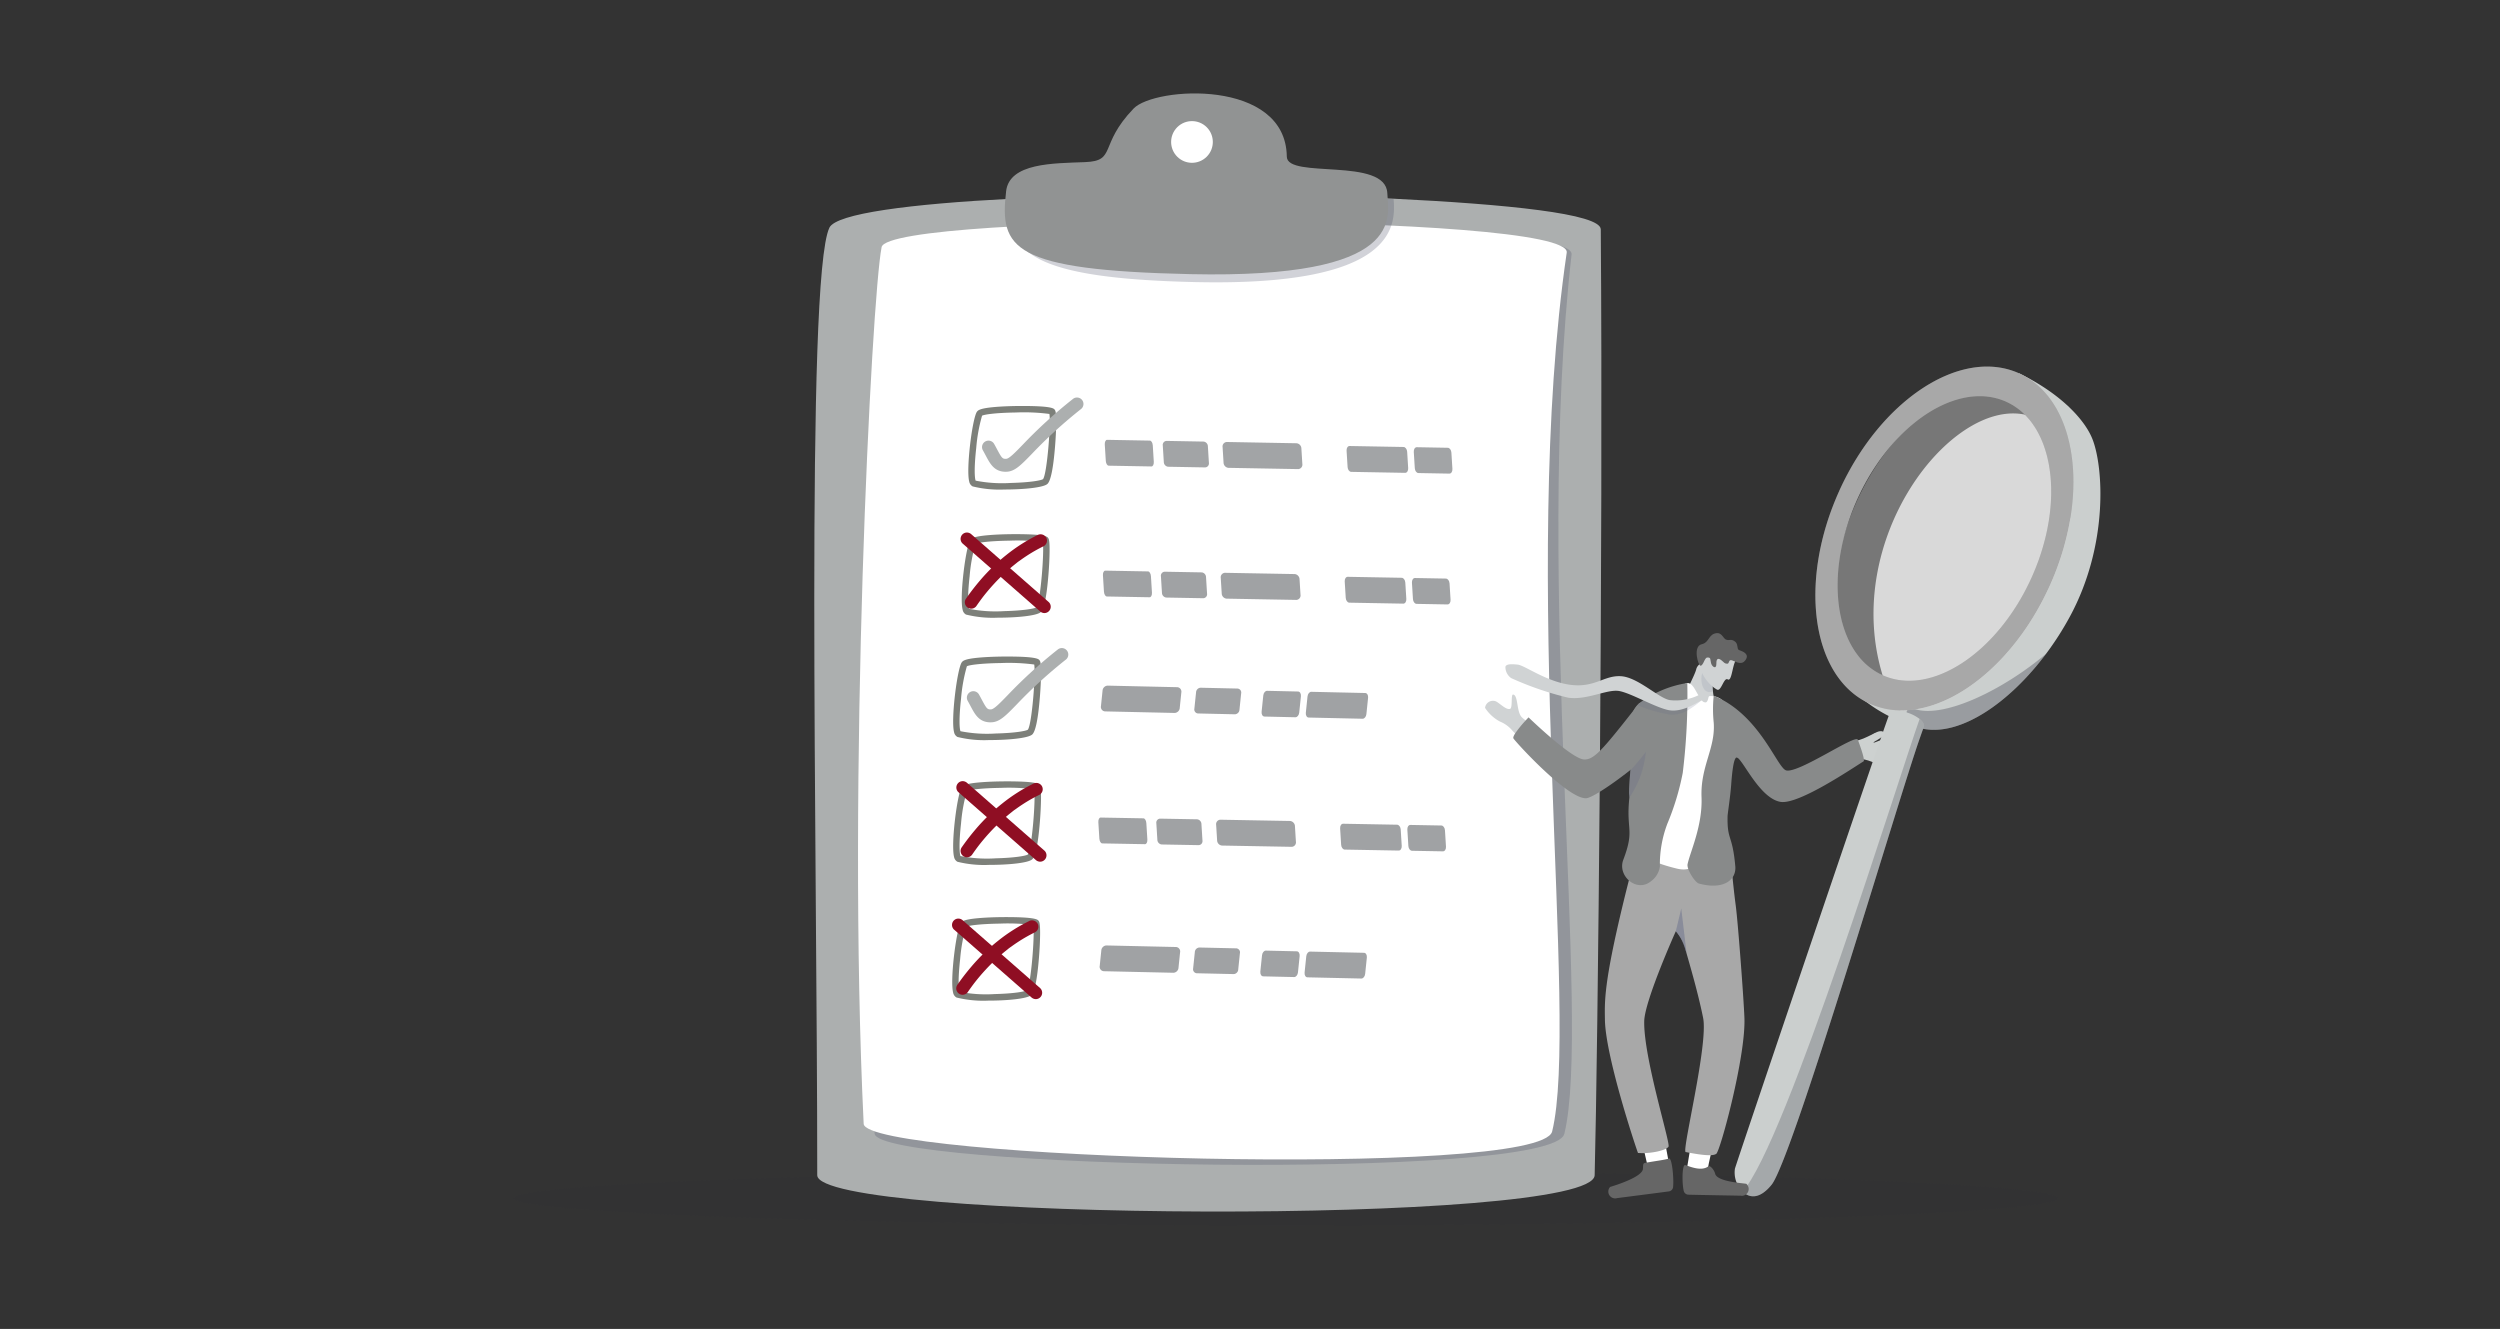 <svg xmlns="http://www.w3.org/2000/svg" width="444" height="236.021" viewBox="0 0 444 236.021">
  <rect x="0" y="0" width="444" height="236.021" fill="#333333" stroke="none"/>
  <g id="img-quality-grey" transform="translate(-25)">
    <ellipse id="Ellipse_74" data-name="Ellipse 74" cx="137.161" cy="4.858" rx="137.161" ry="4.858" transform="translate(116.185 207.953)" fill="#2e2e3f" opacity="0.11"/>
    <path id="Pfad_9371" data-name="Pfad 9371" d="M1263.433,403.1c-.234,9.014-138.071,8.2-138.071,0,0-57.875-2.12-159.244,2.158-168.275,1.2-2.523,14.441-4.228,32.212-5.137,20.477-1.05,46.962-1.043,67.934-.015,19.974.979,36.831,2.648,36.853,5.45C1264.957,291.545,1264,381.309,1263.433,403.1Z" transform="translate(-955.221 -194.386)" fill="#acafaf"/>
    <path id="Pfad_9372" data-name="Pfad 9372" d="M1312.731,428.792c-2.081,8.461-122.187,6.133-122.487-.062-2.963-61.208,1.4-146.557,3.185-155.7,1.208-6.194,121.417-7.57,120.6-.431-6.687,58.249,3.56,136.454-1.294,156.194Z" transform="translate(-1009.913 -227.411)" fill="#42435e" opacity="0.24"/>
    <path id="Pfad_9373" data-name="Pfad 9373" d="M1299.636,422.742c-2.081,8.461-121.972,4.837-122.272-1.356-2.963-61.208,1.4-146.557,3.185-155.7,1.208-6.194,122.719-6.139,121.676.971-8.414,57.278,2.265,136.347-2.589,156.087Z" transform="translate(-998.976 -221.792)" fill="#fff"/>
    <g id="Gruppe_2953" data-name="Gruppe 2953" transform="translate(195.801 94.864)">
      <g id="Gruppe_2951" data-name="Gruppe 2951" transform="translate(25.078 6.482)" opacity="0.82">
        <path id="Pfad_9374" data-name="Pfad 9374" d="M1604.3,674.64l12.418.225a.959.959,0,0,1,.846.948l.169,2.722a.793.793,0,0,1-.73.92l-12.418-.225a.959.959,0,0,1-.846-.948l-.169-2.722A.793.793,0,0,1,1604.3,674.64Z" transform="translate(-1582.642 -674.256)" fill="#8b8d90"/>
        <path id="Pfad_9375" data-name="Pfad 9375" d="M1465.22,672.1l7.589.137c.258,0,.49.383.519.847l.181,2.915c.029.463-.157.834-.416.829l-7.589-.137c-.258,0-.49-.383-.519-.847l-.181-2.915C1464.775,672.466,1464.96,672.1,1465.22,672.1Z" transform="translate(-1464.801 -672.1)" fill="#8b8d90"/>
        <path id="Pfad_9376" data-name="Pfad 9376" d="M1541.128,674.33l.181,2.912a.711.711,0,0,1-.656.826l-6.593-.119a.863.863,0,0,1-.76-.852l-.181-2.912a.712.712,0,0,1,.656-.826l6.593.119A.863.863,0,0,1,1541.128,674.33Z" transform="translate(-1522.816 -673.169)" fill="#8b8d90"/>
        <path id="Pfad_9377" data-name="Pfad 9377" d="M1750.115,679.36l9.581.173c.326.006.614.386.642.849l.181,2.915c.029.463-.213.834-.538.828l-9.581-.173c-.326-.006-.614-.386-.642-.849l-.181-2.915C1749.549,679.724,1749.79,679.354,1750.115,679.36Z" transform="translate(-1706.634 -678.265)" fill="#8b8d90"/>
        <path id="Pfad_9378" data-name="Pfad 9378" d="M1835.409,681.74l.181,2.912c.029.463-.213.834-.538.829l-5.5-.1c-.326-.006-.614-.386-.642-.851l-.181-2.912c-.029-.463.213-.834.538-.829l5.5.1C1835.092,680.9,1835.38,681.275,1835.409,681.74Z" transform="translate(-1773.849 -679.479)" fill="#8b8d90"/>
      </g>
      <g id="Gruppe_2952" data-name="Gruppe 2952">
        <path id="Pfad_9379" data-name="Pfad 9379" d="M1303.673,633.694c-.685.929-2.166,11.893-1,12.4,1.88.825,11.623.581,12.66-.338s1.683-11.787,1.219-12.415-12.161-.623-12.878.348Z" transform="translate(-1301.674 -632.338)" fill="#fff"/>
        <path id="Pfad_9380" data-name="Pfad 9380" d="M1304.931,643.945a19.809,19.809,0,0,1-5.673-.55,1.223,1.223,0,0,1-.6-.847c-.591-2.217.561-11.318,1.375-12.422h0c.208-.282.632-.6,3.038-.82,1.344-.122,3.081-.192,4.893-.195h.121c5.258,0,5.59.448,5.75.665.121.163.285.384.265,2.423-.012,1.146-.084,2.627-.2,4.062-.314,3.922-.774,6.176-1.365,6.7-.748.662-4.311.985-7.6.985Zm-5.128-1.57a24.133,24.133,0,0,0,6.25.406c3.414-.084,5.383-.445,5.71-.677.718-.9,1.413-9.946,1.132-11.575a34.343,34.343,0,0,0-5.94-.261c-3.785.059-5.641.366-6.02.57a29.216,29.216,0,0,0-1.036,5.745c-.4,3.581-.284,5.385-.1,5.792Zm1.1-11.517Zm12.127-.287Z" transform="translate(-1298.493 -629.11)" fill="#7d807a"/>
      </g>
    </g>
    <g id="Gruppe_2957" data-name="Gruppe 2957" transform="translate(196.971 70.568)">
      <g id="Gruppe_2954" data-name="Gruppe 2954" transform="translate(24.235 7.546)" opacity="0.8">
        <path id="Pfad_9381" data-name="Pfad 9381" d="M1606.468,520.569l12.418.225a.959.959,0,0,1,.846.949l.169,2.722a.793.793,0,0,1-.73.92l-12.418-.225a.959.959,0,0,1-.846-.948l-.169-2.722A.793.793,0,0,1,1606.468,520.569Z" transform="translate(-1584.811 -520.186)" fill="#8b8d90"/>
        <path id="Pfad_9382" data-name="Pfad 9382" d="M1467.39,518.03l7.589.137c.258,0,.49.383.519.847l.181,2.915c.029.463-.157.834-.416.829l-7.589-.137c-.258,0-.49-.383-.519-.847l-.181-2.915C1466.945,518.4,1467.13,518.025,1467.39,518.03Z" transform="translate(-1466.971 -518.03)" fill="#8b8d90"/>
        <path id="Pfad_9383" data-name="Pfad 9383" d="M1543.3,520.26l.181,2.912a.712.712,0,0,1-.656.826l-6.593-.119a.863.863,0,0,1-.76-.852l-.181-2.912a.712.712,0,0,1,.656-.826l6.593.119A.863.863,0,0,1,1543.3,520.26Z" transform="translate(-1524.986 -519.099)" fill="#8b8d90"/>
        <path id="Pfad_9384" data-name="Pfad 9384" d="M1752.286,525.3l9.581.173c.326.006.614.386.642.849l.181,2.915c.029.463-.213.834-.538.828l-9.581-.173c-.326-.006-.614-.386-.642-.849l-.181-2.915C1751.718,525.664,1751.96,525.294,1752.286,525.3Z" transform="translate(-1708.803 -524.203)" fill="#8b8d90"/>
        <path id="Pfad_9385" data-name="Pfad 9385" d="M1837.579,527.678l.181,2.912c.029.463-.213.834-.538.829l-5.5-.1c-.326-.006-.614-.386-.642-.85l-.181-2.912c-.029-.463.213-.834.538-.828l5.5.1c.326.006.614.386.642.85Z" transform="translate(-1776.018 -525.418)" fill="#8b8d90"/>
      </g>
      <g id="Gruppe_2956" data-name="Gruppe 2956">
        <g id="Gruppe_2955" data-name="Gruppe 2955" transform="translate(0 1.532)">
          <path id="Pfad_9386" data-name="Pfad 9386" d="M1311.433,482.734c-.685.929-2.165,11.893-1,12.4,1.88.825,11.623.581,12.66-.338s1.683-11.787,1.218-12.415-12.161-.623-12.878.348Z" transform="translate(-1309.434 -481.378)" fill="#fff"/>
          <path id="Pfad_9387" data-name="Pfad 9387" d="M1312.691,492.985a19.809,19.809,0,0,1-5.673-.55,1.223,1.223,0,0,1-.6-.847c-.591-2.217.561-11.318,1.375-12.422h0c.208-.282.632-.6,3.037-.82,1.342-.122,3.079-.191,4.892-.195h.124c5.258,0,5.59.448,5.75.665.121.163.285.385.265,2.423-.012,1.146-.084,2.627-.2,4.062-.314,3.922-.774,6.176-1.365,6.7-.748.662-4.311.985-7.6.985Zm-5.128-1.57a24.205,24.205,0,0,0,6.25.406c3.414-.084,5.383-.445,5.71-.677.718-.9,1.413-9.946,1.133-11.575a34.5,34.5,0,0,0-5.94-.261c-3.785.059-5.641.366-6.02.57a29.214,29.214,0,0,0-1.036,5.745c-.4,3.581-.283,5.385-.1,5.792Zm1.1-11.517Zm12.127-.286Z" transform="translate(-1306.253 -478.15)" fill="#7d807a"/>
        </g>
        <path id="Pfad_9388" data-name="Pfad 9388" d="M1326.642,481.207c-2.033,0-2.767-1.387-3.545-2.854-.161-.3-.329-.62-.522-.961a1.149,1.149,0,1,1,2-1.134c.21.369.392.713.553,1.018.822,1.55.964,1.65,1.579,1.632.529-.015,1.592-1.11,2.939-2.5a85.457,85.457,0,0,1,8.976-8.177,1.15,1.15,0,0,1,1.427,1.8,83.807,83.807,0,0,0-8.754,7.977c-1.974,2.033-3.061,3.151-4.524,3.192l-.13,0Z" transform="translate(-1319.987 -467.987)" fill="#acafaf"/>
      </g>
    </g>
    <g id="Gruppe_2960" data-name="Gruppe 2960" transform="translate(194.278 138.767)">
      <g id="Gruppe_2958" data-name="Gruppe 2958" transform="translate(25.785 6.431)" opacity="0.82">
        <path id="Pfad_9389" data-name="Pfad 9389" d="M1598.888,965.449l12.418.225a.959.959,0,0,1,.846.948l.169,2.722a.792.792,0,0,1-.73.92l-12.418-.225a.959.959,0,0,1-.846-.948l-.169-2.722A.792.792,0,0,1,1598.888,965.449Z" transform="translate(-1577.232 -965.066)" fill="#8b8d90"/>
        <path id="Pfad_9390" data-name="Pfad 9390" d="M1459.81,962.91l7.589.137c.258,0,.49.383.519.848l.181,2.915c.029.463-.157.834-.416.829l-7.589-.137c-.258,0-.49-.383-.519-.847l-.181-2.915C1459.365,963.276,1459.551,962.905,1459.81,962.91Z" transform="translate(-1459.391 -962.91)" fill="#8b8d90"/>
        <path id="Pfad_9391" data-name="Pfad 9391" d="M1535.718,965.141l.181,2.912a.712.712,0,0,1-.656.826l-6.593-.119a.863.863,0,0,1-.76-.852l-.181-2.912a.712.712,0,0,1,.656-.826l6.593.119A.863.863,0,0,1,1535.718,965.141Z" transform="translate(-1517.406 -963.979)" fill="#8b8d90"/>
        <path id="Pfad_9392" data-name="Pfad 9392" d="M1744.705,970.18l9.581.173c.326.006.614.386.642.849l.181,2.915c.029.463-.213.834-.538.828l-9.581-.173c-.326-.006-.614-.386-.642-.849l-.181-2.915C1744.138,970.545,1744.38,970.174,1744.705,970.18Z" transform="translate(-1701.224 -969.083)" fill="#8b8d90"/>
        <path id="Pfad_9393" data-name="Pfad 9393" d="M1830,972.558l.181,2.912c.029.463-.213.834-.538.829l-5.5-.1c-.326-.006-.614-.386-.642-.85l-.181-2.912c-.029-.463.213-.834.538-.828l5.5.1c.326.006.614.386.642.85Z" transform="translate(-1768.438 -970.298)" fill="#8b8d90"/>
      </g>
      <g id="Gruppe_2959" data-name="Gruppe 2959">
        <path id="Pfad_9394" data-name="Pfad 9394" d="M1293.563,924.844c-.684.929-2.165,11.893-1,12.4,1.88.825,11.623.581,12.66-.338s1.683-11.787,1.218-12.415-12.161-.623-12.877.348Z" transform="translate(-1291.566 -923.488)" fill="#fff"/>
        <path id="Pfad_9395" data-name="Pfad 9395" d="M1294.83,935.095a19.789,19.789,0,0,1-5.671-.55,1.224,1.224,0,0,1-.6-.847c-.591-2.217.561-11.318,1.375-12.422h0c.208-.282.63-.6,3.035-.82,1.342-.122,3.079-.191,4.89-.194h.125c5.257,0,5.588.448,5.75.665.121.163.285.385.266,2.423-.012,1.146-.084,2.627-.2,4.062-.313,3.922-.773,6.176-1.365,6.7-.748.662-4.311.985-7.6.985Zm-5.128-1.57a24.21,24.21,0,0,0,6.25.406c3.414-.085,5.383-.445,5.71-.677.718-.9,1.413-9.946,1.132-11.575a34.322,34.322,0,0,0-5.94-.261c-3.785.059-5.641.366-6.02.57a29.241,29.241,0,0,0-1.036,5.747c-.4,3.581-.284,5.385-.1,5.792Zm13.23-11.8Z" transform="translate(-1288.393 -920.26)" fill="#7d807a"/>
      </g>
    </g>
    <g id="Gruppe_2964" data-name="Gruppe 2964" transform="translate(194.278 115.068)">
      <g id="Gruppe_2961" data-name="Gruppe 2961" transform="translate(26.248 6.7)" opacity="0.82">
        <path id="Pfad_9396" data-name="Pfad 9396" d="M1714.319,815.014l-9.58-.214c-.326-.008-.629.36-.676.822l-.3,2.9c-.047.461.178.841.5.849l9.58.214c.326.008.629-.36.676-.822l.3-2.9C1714.87,815.4,1714.645,815.021,1714.319,815.014Z" transform="translate(-1667.374 -813.703)" fill="#8b8d90"/>
        <path id="Pfad_9397" data-name="Pfad 9397" d="M1651.964,814.453l-.3,2.9c-.047.461.178.843.505.849l5.5.124c.326.008.629-.362.677-.823l.3-2.9c.047-.461-.178-.843-.505-.849l-5.5-.124C1652.315,813.622,1652.012,813.991,1651.964,814.453Z" transform="translate(-1623.13 -812.709)" fill="#8b8d90"/>
        <path id="Pfad_9398" data-name="Pfad 9398" d="M1476.046,807.807l-12.416-.278a.96.96,0,0,0-.884.914l-.279,2.713a.792.792,0,0,0,.692.948l12.416.277a.96.96,0,0,0,.884-.914l.279-2.713A.792.792,0,0,0,1476.046,807.807Z" transform="translate(-1462.461 -807.529)" fill="#8b8d90"/>
        <path id="Pfad_9399" data-name="Pfad 9399" d="M1572.79,810.8l-.3,2.9a.712.712,0,0,0,.623.852l6.593.148a.861.861,0,0,0,.793-.82l.3-2.9a.712.712,0,0,0-.623-.852l-6.593-.148A.861.861,0,0,0,1572.79,810.8Z" transform="translate(-1555.895 -809.609)" fill="#8b8d90"/>
      </g>
      <g id="Gruppe_2963" data-name="Gruppe 2963">
        <g id="Gruppe_2962" data-name="Gruppe 2962" transform="translate(0 1.531)">
          <path id="Pfad_9400" data-name="Pfad 9400" d="M1293.563,777.834c-.684.929-2.165,11.893-1,12.4,1.88.825,11.623.581,12.66-.338s1.683-11.787,1.218-12.415-12.161-.623-12.877.348Z" transform="translate(-1291.566 -776.478)" fill="#fff"/>
          <path id="Pfad_9401" data-name="Pfad 9401" d="M1294.83,788.085a19.789,19.789,0,0,1-5.671-.55,1.224,1.224,0,0,1-.6-.847c-.591-2.217.561-11.318,1.375-12.422h0c.208-.282.63-.6,3.035-.82,1.342-.122,3.079-.191,4.89-.195h.125c5.257,0,5.588.448,5.75.665.121.163.285.385.266,2.423-.012,1.146-.084,2.627-.2,4.062-.313,3.922-.773,6.176-1.365,6.7-.748.662-4.311.985-7.6.985Zm-5.128-1.57a24.2,24.2,0,0,0,6.25.406c3.414-.084,5.383-.445,5.71-.677.718-.9,1.413-9.946,1.132-11.575a34.511,34.511,0,0,0-5.94-.261c-3.785.059-5.641.366-6.02.57a29.24,29.24,0,0,0-1.036,5.747c-.4,3.583-.284,5.385-.1,5.792Zm13.23-11.8Z" transform="translate(-1288.393 -773.25)" fill="#7d807a"/>
        </g>
        <path id="Pfad_9402" data-name="Pfad 9402" d="M1308.772,776.317c-2.033,0-2.767-1.387-3.545-2.854-.161-.3-.329-.62-.522-.961a1.149,1.149,0,0,1,2-1.134c.209.369.392.715.553,1.018.822,1.55.965,1.651,1.579,1.632.529-.015,1.593-1.11,2.939-2.5a85.446,85.446,0,0,1,8.977-8.177,1.15,1.15,0,0,1,1.427,1.8,83.835,83.835,0,0,0-8.753,7.977c-1.974,2.033-3.061,3.152-4.524,3.192h-.13Z" transform="translate(-1302.118 -763.097)" fill="#acafaf"/>
      </g>
    </g>
    <g id="Gruppe_2967" data-name="Gruppe 2967" transform="translate(194.115 162.875)">
      <g id="Gruppe_2965" data-name="Gruppe 2965" transform="translate(26.191 5.033)" opacity="0.82">
        <path id="Pfad_9403" data-name="Pfad 9403" d="M1712.859,1120.993l-9.58-.214c-.326-.007-.629.36-.676.822l-.3,2.9c-.047.461.178.841.5.849l9.58.214c.326.008.629-.36.676-.822l.3-2.9C1713.409,1121.381,1713.185,1121,1712.859,1120.993Z" transform="translate(-1665.914 -1119.684)" fill="#8b8d90"/>
        <path id="Pfad_9404" data-name="Pfad 9404" d="M1650.5,1120.443l-.3,2.9c-.047.461.178.843.505.849l5.5.124c.326.007.629-.362.677-.823l.3-2.9c.047-.461-.178-.843-.505-.849l-5.5-.124C1650.855,1119.612,1650.552,1119.981,1650.5,1120.443Z" transform="translate(-1621.67 -1118.699)" fill="#8b8d90"/>
        <path id="Pfad_9405" data-name="Pfad 9405" d="M1474.586,1113.8l-12.416-.277a.96.96,0,0,0-.884.914l-.279,2.713a.792.792,0,0,0,.692.948l12.416.277a.96.96,0,0,0,.884-.914l.279-2.713A.792.792,0,0,0,1474.586,1113.8Z" transform="translate(-1461.001 -1113.519)" fill="#8b8d90"/>
        <path id="Pfad_9406" data-name="Pfad 9406" d="M1571.33,1116.79l-.3,2.9a.712.712,0,0,0,.623.852l6.593.148a.861.861,0,0,0,.793-.82l.3-2.9a.712.712,0,0,0-.623-.852l-6.593-.148A.861.861,0,0,0,1571.33,1116.79Z" transform="translate(-1554.435 -1115.6)" fill="#8b8d90"/>
      </g>
      <g id="Gruppe_2966" data-name="Gruppe 2966">
        <path id="Pfad_9407" data-name="Pfad 9407" d="M1292.493,1084.724c-.685.929-2.165,11.893-1,12.4,1.88.825,11.623.58,12.66-.338s1.683-11.787,1.218-12.415-12.161-.623-12.878.349Z" transform="translate(-1290.494 -1083.368)" fill="#fff"/>
        <path id="Pfad_9408" data-name="Pfad 9408" d="M1293.751,1094.975a19.812,19.812,0,0,1-5.673-.55,1.224,1.224,0,0,1-.6-.847c-.591-2.217.561-11.318,1.375-12.422h0c.208-.282.632-.6,3.037-.82,1.342-.122,3.079-.191,4.892-.194h.124c5.258,0,5.59.448,5.75.665.121.163.285.385.265,2.423-.012,1.146-.084,2.627-.2,4.062-.314,3.922-.774,6.176-1.365,6.7-.748.662-4.311.985-7.6.985Zm-5.128-1.57a24.131,24.131,0,0,0,6.25.406c3.414-.084,5.383-.445,5.71-.677.718-.9,1.413-9.946,1.133-11.575a34.5,34.5,0,0,0-5.94-.261c-3.785.059-5.641.366-6.02.57a29.212,29.212,0,0,0-1.036,5.745c-.4,3.581-.283,5.385-.1,5.792Zm13.23-11.8Z" transform="translate(-1287.313 -1080.14)" fill="#7d807a"/>
      </g>
    </g>
    <g id="Gruppe_2968" data-name="Gruppe 2968" transform="translate(203.452 16.596)">
      <path id="Pfad_9409" data-name="Pfad 9409" d="M1388.236,244.5c-30.092-.667-33.666-5.671-32.919-14.731a680,680,0,0,1,68.066,0c.38,4.822.333,15.516-35.146,14.731Z" transform="translate(-1354.327 -210.995)" fill="#42435e" opacity="0.24"/>
      <path id="Pfad_9410" data-name="Pfad 9410" d="M1349.469,127.433c-1.187,10.144,1.048,14.013,32.7,14.716,38.491.853,35.205-10.091,35-14.4-.308-6.451-17.8-2.444-17.848-6.463-.167-13.929-23.472-12.434-27.207-8.551-6.276,6.528-2.96,9.3-8.621,9.519s-13.437.131-14.026,5.177Z" transform="translate(-1349.235 -110.057)" fill="#919393"/>
    </g>
    <circle id="Ellipse_75" data-name="Ellipse 75" cx="3.703" cy="3.703" r="3.703" transform="translate(231.458 25.212) rotate(-45)" fill="#fff"/>
    <g id="Gruppe_2970" data-name="Gruppe 2970" transform="translate(333.034 63.02)">
      <path id="Pfad_9411" data-name="Pfad 9411" d="M700.337,864.863c1.939-.267,4.011-2.039,3.811-1.1s-.936,1.571-.335,1.371,4.145-1.871,3.61.2-.4,5.082-2.607,3.945-3.544-1.4-4.948-1.137.467-3.277.467-3.277Z" transform="translate(-678.878 -796.302)" fill="#cdd1d0"/>
      <g id="Gruppe_2969" data-name="Gruppe 2969" transform="translate(0 -0.001)">
        <path id="Pfad_9412" data-name="Pfad 9412" d="M457.942,493.871a18.078,18.078,0,0,0,4.178,4.234,25.762,25.762,0,0,0,3.93,2.458,29.134,29.134,0,0,0,3.878,1.633q.726.249,1.5.47c.246.071.493.13.745.178,6.662,1.307,15.305-4.608,21.837-13.336a53.735,53.735,0,0,0,4.222-6.6c6.894-12.745,5.958-26.678,3.978-31.585-1.3-3.227-5.205-7.592-12.035-11.131q-.47-.242-.959-.483l-2.036,3.524-.762,1.318-1.591,2.756-21.426,37.1-2.987,5.172-1.049,1.819-1.425,2.468Z" transform="translate(-438.652 -436.425)" fill="#cbcfce"/>
        <ellipse id="Ellipse_76" data-name="Ellipse 76" cx="17.163" cy="28.641" rx="17.163" ry="28.641" transform="matrix(-0.912, -0.41, 0.41, -0.912, 41.233, 66.321)" fill="#696969"/>
        <ellipse id="Ellipse_77" data-name="Ellipse 77" cx="17.163" cy="28.641" rx="17.163" ry="28.641" transform="matrix(-0.912, -0.41, 0.41, -0.912, 41.233, 66.321)" fill="#ccc" opacity="0.15"/>
        <path id="Pfad_9413" data-name="Pfad 9413" d="M495.042,533.422a17.108,17.108,0,0,0,3.188,6.255c9.443.14,20.375-8.595,26.477-22.076a48.443,48.443,0,0,0,3.679-11.958h0a104.7,104.7,0,0,0-6.027-17.81,9.319,9.319,0,0,0-2.055-.683c-13.193-2.758-32.584,22.2-25.26,46.27Z" transform="translate(-468.738 -476.533)" fill="#fff" opacity="0.72"/>
        <path id="Pfad_9414" data-name="Pfad 9414" d="M522.612,782.648a19.78,19.78,0,0,0,1.592,2.5c.3-.867.528-1.5.653-1.85,6.662,1.307,15.305-4.608,21.837-13.336-7.689,6.484-18.012,11.416-23.177,9.869h0c-.8-.24-1.273-.157-1.485.163a.823.823,0,0,0-.127.391A4.694,4.694,0,0,0,522.612,782.648Z" transform="translate(-491.338 -716.876)" fill="#0c0d1c" opacity="0.26"/>
        <path id="Pfad_9415" data-name="Pfad 9415" d="M493.987,453.828c7.331-16.2,21.637-25.544,31.951-20.876.327.149.647.309.959.483,7.072,3.916,10.013,13.983,8.123,25.342h0a48.476,48.476,0,0,1-3.679,11.959c-5.53,12.216-15.028,20.536-23.787,21.884q-.749.118-1.485.163c-.4.026-.807.035-1.2.029a13.685,13.685,0,0,1-5.474-1.2c-.185-.084-.37-.172-.549-.264-9.85-5.014-12.054-21.613-4.854-37.518Zm3.219,1.457a41.511,41.511,0,0,0-1.541,3.915c-3.117,9.266-2.456,18.321,1.475,23.626a11.57,11.57,0,0,0,4.539,3.729c8.538,3.865,20.378-3.872,26.446-17.276,5.192-11.471,4.475-23.374-1.185-29a11.237,11.237,0,0,0-3.287-2.277c-.167-.077-.339-.148-.508-.214-6.5-2.557-14.75,1.342-20.934,9.2a40.194,40.194,0,0,0-5,8.292Z" transform="translate(-475.375 -429.665)" fill="#a8a8a8"/>
        <path id="Pfad_9416" data-name="Pfad 9416" d="M493.987,453.828c7.331-16.2,21.637-25.544,31.951-20.876.327.149.647.309.959.483,7.072,3.916,10.013,13.983,8.123,25.342h0a48.476,48.476,0,0,1-3.679,11.959c-5.53,12.216-15.028,20.536-23.787,21.884q-.749.118-1.485.163c-.4.026-.807.035-1.2.029a13.685,13.685,0,0,1-5.474-1.2c-.185-.084-.37-.172-.549-.264-9.85-5.014-12.054-21.613-4.854-37.518Zm3.219,1.457a41.511,41.511,0,0,0-1.541,3.915c-3.117,9.266-2.456,18.321,1.475,23.626a11.57,11.57,0,0,0,4.539,3.729c8.538,3.865,20.378-3.872,26.446-17.276,5.192-11.471,4.475-23.374-1.185-29a11.237,11.237,0,0,0-3.287-2.277c-.167-.077-.339-.148-.508-.214-6.5-2.557-14.75,1.342-20.934,9.2a40.194,40.194,0,0,0-5,8.292Z" transform="translate(-475.375 -429.665)" fill="#a8a8a8" opacity="0.24"/>
        <path id="Pfad_9417" data-name="Pfad 9417" d="M699.279,840.2c0,.009-.008.02-.012.032-.023.054-.054.14-.1.258-.127.351-.348.983-.654,1.85-3.72,10.608-21.684,71.641-26,78.743-.018.027-.035.056-.051.081-.035.054-.068.1-.1.151s-.059.084-.088.121-.033.044-.05.063c-2.126,2.6-3.946,2.336-5.125,1.179a4.755,4.755,0,0,1-1.36-4.07c.872-2.857,25.886-76.688,27.307-80.4.024-.059.041-.1.051-.133.339-.908,1.736-.917,3.121-.5a7.186,7.186,0,0,1,2.321,1.163C699.131,839.216,699.464,839.742,699.279,840.2Z" transform="translate(-665.65 -774.074)" fill="#cbcfce"/>
        <path id="Pfad_9418" data-name="Pfad 9418" d="M697.83,848.251c0,.009-.008.02-.012.032-.023.054-.054.14-.1.258-.127.351-.348.983-.654,1.85-3.72,10.608-21.684,71.641-26,78.743-.018.027-.035.056-.051.081-.035.054-.068.1-.1.151s-.059.084-.087.121-.033.044-.05.063c-2.126,2.6-3.946,2.336-5.125,1.179,7.752-8.615,27.892-74.037,31.44-83.94.593.472.926,1,.74,1.461Z" transform="translate(-664.201 -782.121)" fill="#0c0d1c" opacity="0.2"/>
      </g>
      <path id="Pfad_9419" data-name="Pfad 9419" d="M712.663,861.7c1.069-.668,1.739-.736,2.107-.2.3.436-2.574,1.972-2.775,2.005S712.663,861.7,712.663,861.7Z" transform="translate(-688.094 -794.312)" fill="#cdd1d0"/>
    </g>
    <path id="Pfad_9420" data-name="Pfad 9420" d="M1873.057,375.116c-2.814-.445-3.215-1.724-3.737-5.686-.365,3.761-.829,5.186-3.69,5.614,2.5,1.072,3.372,1.461,3.817,5.807.615-4.4,1.163-4.791,3.61-5.736Z" transform="translate(-1584.31 -313.723)" fill="#fff"/>
    <g id="Gruppe_2975" data-name="Gruppe 2975" transform="translate(288.746 112.43)">
      <g id="Gruppe_2971" data-name="Gruppe 2971" transform="translate(35.075 90.16)">
        <path id="Pfad_9421" data-name="Pfad 9421" d="M917.271,1348.931c.213-1.458,1.107-5.106,1.107-5.106l-3.919-.315-.909,5.511,2.535,1.888,1.187-1.978h0Z" transform="translate(-912.865 -1343.51)" fill="#fff"/>
        <path id="Pfad_9422" data-name="Pfad 9422" d="M876.86,1372.455c.339-.255,1.068.672,1.211,1.289.329,1.414,4.747,1.663,5.532,1.8a1.21,1.21,0,0,1-1,2.113c-1.749-.036-7.354-.128-9.269-.18a.873.873,0,0,1-.835-.667c-.323-1.366-.312-4.558.223-4.595.718.177,2.844,1.209,4.135.234h0Z" transform="translate(-872.286 -1367.891)" fill="#666"/>
      </g>
      <g id="Gruppe_2972" data-name="Gruppe 2972" transform="translate(21.902 89.422)">
        <path id="Pfad_9423" data-name="Pfad 9423" d="M966.408,1344.647c-.464-1.4-1.178-5.049-1.178-5.049l3.839-.979,1.022,5.489-2.168,2.288-1.515-1.749h0Z" transform="translate(-959.198 -1338.62)" fill="#fff"/>
        <path id="Pfad_9424" data-name="Pfad 9424" d="M967.487,1365.193c-.419.078-.294.473-.366,1.1-.166,1.442-5.052,2.939-5.816,3.164a1.213,1.213,0,0,0,1.23,1.99c1.736-.228,7.294-.935,9.191-1.194a.871.871,0,0,0,.754-.754c.164-1.392-.167-5.125-.7-5.1-.694.255-2.378.44-4.292.793h0Z" transform="translate(-960.99 -1360.512)" fill="#666"/>
      </g>
      <path id="Pfad_9425" data-name="Pfad 9425" d="M896.961,1026.247c-.736.58-3.756,0-5.445-.317-.59-.653,4.062-19.184,3.117-23.837-.909-4.471-2.211-8.871-3.228-12.451a8.554,8.554,0,0,0-1.617-2.933s-5.522,12.3-5.612,15.963c-.155,6.386,4.679,21.666,4.316,22.3s-3.109,1.3-5.427,1.123c-.707-1.953-5.769-17.327-5.869-23.644-.051-3.228-.22-6.386,3.26-20.788.772-3.194,1.807-7.167,2.072-7.939,0,0-.685.051-.683.047.843-2.458,1.227,1.624,1.374.143a18.065,18.065,0,0,0,0-1.829c.021-.664,1.252-1.461,1.357-2.247-.113.838,3.483-7.072,13.113,1a12.339,12.339,0,0,1,1.816,2.839c.081.353.385,4.4.923,8.47.4,3,1.41,16.48,1.543,19.954.262,6.8-4.267,23.573-5,24.154h0Z" transform="translate(-855.907 -933.759)" fill="#a8a8a8"/>
      <path id="Pfad_9426" data-name="Pfad 9426" d="M961.1,1075.961v.009a.254.254,0,0,0,.047-.03.3.3,0,0,0-.048.021Z" transform="translate(-927.73 -1026.128)" fill="#656b89" opacity="0.46"/>
      <path id="Pfad_9427" data-name="Pfad 9427" d="M945.332,1073.966c.706.909,1.057,1.249,1.915,3.961l-.95-8.007-.967,4.047h0Z" transform="translate(-911.451 -1021.015)" fill="#656b89" opacity="0.46"/>
      <path id="Pfad_9428" data-name="Pfad 9428" d="M912.5,786.4l-3.259-1.164c.08-1.5,1.933-4.539,2.272-5.867.372-1.457,2.545-1.568,2.545-1.568l.657,2.064-.091.255a11.409,11.409,0,0,0-.069,3.785c.214.694-.017,1.681.633,2.769.487.814-2.689-.273-2.689-.273h0Z" transform="translate(-874.005 -772.945)" fill="#d0d3d4"/>
      <path id="Pfad_9429" data-name="Pfad 9429" d="M915.045,792.051a9.113,9.113,0,0,0-.268,2.651c-2.134.781-2.316-2.845-1.754-3.384.351-.336.858.134.858.134l1.164.6Z" transform="translate(-874.336 -784.321)" fill="#656b89" opacity="0.14"/>
      <path id="Pfad_9430" data-name="Pfad 9430" d="M898.274,804.5c1.562-.357,1.871,2.741,3.118,2.9.757.1.606-.25.98-.593a3.078,3.078,0,0,1,2.149.555c6.763,7.77-4.4,24.9-3.557,26.251.691,1.105-.513,4.739-4.3,3.818-8.728-2.122-6.532-4.261-5.935-7.506.2-1.09,2.658-21.492,2.658-21.492s2.48-1.933,4.887-3.931h0Z" transform="translate(-862.575 -795.593)" fill="#fff"/>
      <path id="Pfad_9431" data-name="Pfad 9431" d="M767.8,831.03c-1.953,1.2-11.525,7.721-14.731,7.191-3.292-.544-6.006-6.039-7.3-7.511h0a.031.031,0,0,0-.008-.007,1,1,0,0,0-.452-.35.184.184,0,0,0-.1.008c-.466.178-.746,2.515-.909,4.818-.148,2.079-.638,5.2-.644,5.609-.078,4.421.849,3.058,1.374,8.855.22,2.419-2.06,4.282-6.473,3.081-.669-.182-2.2-2.53-2-3.45.471-2.22,2.672-6.807,2.476-11.867-.214-5.536,2.5-8.684,2.164-13.265a23.172,23.172,0,0,1-.008-4.688c.009-.063.015-.092.015-.092.188.077.374.158.556.241q.382.174.746.367h0c7.238,3.785,10.04,12.271,11.57,12.662,2.214.568,12.493-6.594,12.722-5.425,0,0,1.386,3.593,1.007,3.827v0Z" transform="translate(-700.588 -808.238)" fill="#888a8a"/>
      <path id="Pfad_9432" data-name="Pfad 9432" d="M952.284,829.616a20.31,20.31,0,0,0-1.268,7.432,3.875,3.875,0,0,1-1.61,2.65c-2.508,2.039-5.974-.962-4.89-3.824,2.072-5.468.467-5.13,1.075-11.024a4.745,4.745,0,0,0-.045-.706c-.045-.808.124-2.809.234-4.234.047-.615.084-1.123.087-1.38v-.056c-.009-.872-1.435.909-1.347-.362.044-.623.107-1.359.2-2.273a19.184,19.184,0,0,1,1.654-6.543,4.01,4.01,0,0,1,.953-1.214h0a19.2,19.2,0,0,1,8.33-3.574c.119-.021.194-.03.22-.033h0c-.024,0,.008,0,.008,0h0a112.835,112.835,0,0,1-.81,15.954,45.9,45.9,0,0,1-2.8,9.191h0Z" transform="translate(-919.966 -795.597)" fill="#888a8a"/>
      <path id="Pfad_9433" data-name="Pfad 9433" d="M894.141,764.094c-.55,1.056-.659,3.654-1.35,3.23s-1.16,2.233-1.911,1.808c-1.82-1.03-3.171-3.387-2.868-4.373a19.391,19.391,0,0,1,1.92-3.269l4.207,2.6h0Z" transform="translate(-849.695 -759.094)" fill="#d0d3d4"/>
      <path id="Pfad_9434" data-name="Pfad 9434" d="M878.813,750.454c.522.407.457.547.97.6s.169-.9.979-.565,1.645.777,2.244,0c.867-1.126-.33-1.6-1.083-1.865-.485-.172-.014-1.151-.894-1.635-.692-.378-.856.054-1.488-.256-.382-.187-.719-1.2-1.553-1.119-1.547.154-1.289,1.66-2.695,1.977-1.639.368-.617,3.907-.184,3.818.505-.1.683-1.411,1.157-1.455.713-.065.517.377.686,1,.181.668.968,1.181.944.091s.451-.956.921-.587v0Z" transform="translate(-836.815 -745.606)" fill="#666"/>
      <path id="Pfad_9435" data-name="Pfad 9435" d="M996.589,876.72a17.91,17.91,0,0,1-.265,2.363,17.41,17.41,0,0,1-2.8,7.117q-.025-.342-.045-.706c-.045-.808.124-2.809.234-4.234-.406.321-.811.636-1.211.943l-.051-.792,1.35-1.531,2.791-3.161h0Z" transform="translate(-967.9 -856.948)" fill="#656b89" opacity="0.25"/>
      <g id="Gruppe_2973" data-name="Gruppe 2973" transform="translate(0 10.92)">
        <path id="Pfad_9436" data-name="Pfad 9436" d="M1130.415,826.269a14.957,14.957,0,0,1-2.069-1.74,5.7,5.7,0,0,0-2.31-1.722,7.2,7.2,0,0,1-2.633-2.425,1.41,1.41,0,0,1,1.975-1.135c.755.424,1.82,1.556,2.479,1.307.471-.178.1-2.586.526-2.538.95.11.564,3.1,1.576,4.058.884.84,2.091,1.41,2.365,1.858s-1.909,2.336-1.909,2.336h0Z" transform="translate(-1123.403 -818.015)" fill="#d0d3d4"/>
        <path id="Pfad_9437" data-name="Pfad 9437" d="M987.044,823.929c-.368,1.371-2.376,3.562-4.849,5.772-.116.1.772-1.727.651-1.622-.84.737-2.729,3.409-3.617,4.114-.406.321-.811.636-1.211.942-3.008,2.288-5.805,4.046-6.642,4.083-3.3.152-12.582-10.041-12.92-10.629-.087-.152.051-.477.3-.875a20.1,20.1,0,0,1,1.87-2.307c.3-.333.514-.553.514-.553s7.641,7.4,9.869,7.479c1.728.062,3.2-1.617,8.812-8.757q.459-.584.953-1.214h0c.074-.024,2.455-.8,4.516-1.369a1.15,1.15,0,0,1,.967.11c1.132.719,1.107,3.607.78,4.824h0Z" transform="translate(-953.416 -818.799)" fill="#888a8a"/>
      </g>
      <g id="Gruppe_2974" data-name="Gruppe 2974" transform="translate(3.604 5.546)">
        <path id="Pfad_9438" data-name="Pfad 9438" d="M934.295,818.23c-.113-.131-2.315,2.177-4.477,2.532a4.739,4.739,0,0,1-1.808-.024,27.547,27.547,0,0,1-5.306-1.591c2.5-2.027,2.052-1.687,3.133-2.027,1.425.93,1.558,1.7,2.485,1.862a6.932,6.932,0,0,0,2.027.029,11.367,11.367,0,0,0,3.256-.988c.451-.205.642-.659,1.08-.553.581.14-.244.927-.389.76Z" transform="translate(-899.284 -811.882)" fill="#656b89" opacity="0.18"/>
        <path id="Pfad_9439" data-name="Pfad 9439" d="M955.7,788.425a.729.729,0,0,0-.584-.9c-.437-.106-.523.056-.974.262a9.329,9.329,0,0,1-5.284.959c-1.978-.338-5.629-4.046-8.643-4.242s-4.611,2.057-8.9,1.54-8.192-3.461-9.461-3.6-2.076-.084-2.185.392a2.4,2.4,0,0,0,1.018,2,55.788,55.788,0,0,0,10.135,3.482c3.349.486,6.959-1.586,9.088-1.179s6.158,2.808,8.633,3.364c2.759.618,5.879-1.859,6.024-1.692a.773.773,0,0,0,.651.341c.256.009.418-.457.478-.728v0Z" transform="translate(-919.656 -782.383)" fill="#d0d3d4"/>
      </g>
    </g>
    <g id="Gruppe_2976" data-name="Gruppe 2976" transform="translate(195.607 94.576)">
      <path id="Pfad_9440" data-name="Pfad 9440" d="M1297.535,629.132l10.747,9.415,3,2.627a1.2,1.2,0,0,0,.8.332,1.132,1.132,0,0,0,.8-1.932l-10.747-9.415-3-2.627a1.2,1.2,0,0,0-.8-.332,1.132,1.132,0,0,0-.8,1.932Z" transform="translate(-1297.209 -627.2)" fill="#8f0e23"/>
      <path id="Pfad_9441" data-name="Pfad 9441" d="M1315.08,629.5a29.954,29.954,0,0,0-5.468,3.483,33.846,33.846,0,0,0-4.747,4.595,41.127,41.127,0,0,0-2.521,3.278A1.131,1.131,0,1,0,1304.3,642c.326-.469.659-.93,1-1.384l.139-.181c.074-.1-.084.109-.077.1l.06-.077c.086-.112.173-.222.261-.332q.271-.341.552-.676,1.061-1.267,2.233-2.432c.783-.775,1.571-1.485,2.41-2.167l.285-.229.143-.113.071-.056c.143-.112-.009,0-.062.047a6.6,6.6,0,0,1,.627-.469q.627-.457,1.277-.881a27.547,27.547,0,0,1,3-1.7,1.136,1.136,0,0,0,.406-1.547,1.16,1.16,0,0,0-1.547-.406h0Z" transform="translate(-1301.441 -629.037)" fill="#8f0e23"/>
    </g>
    <g id="Gruppe_2977" data-name="Gruppe 2977" transform="translate(194.853 138.731)">
      <path id="Pfad_9442" data-name="Pfad 9442" d="M1292.535,921.952l10.747,9.415,3,2.627a1.2,1.2,0,0,0,.8.332,1.132,1.132,0,0,0,.8-1.932l-10.747-9.415-3-2.627a1.2,1.2,0,0,0-.8-.332,1.132,1.132,0,0,0-.8,1.932Z" transform="translate(-1292.209 -920.02)" fill="#8f0e23"/>
      <path id="Pfad_9443" data-name="Pfad 9443" d="M1310.08,922.314a29.959,29.959,0,0,0-5.468,3.483,33.842,33.842,0,0,0-4.747,4.595,41.071,41.071,0,0,0-2.521,3.278,1.131,1.131,0,1,0,1.953,1.142c.326-.469.659-.93,1-1.384l.139-.181c.074-.1-.084.109-.077.1l.06-.077c.086-.112.173-.222.261-.332q.271-.341.552-.676,1.061-1.267,2.233-2.432c.783-.775,1.571-1.485,2.41-2.167l.285-.229.143-.113.071-.056c.143-.112-.009,0-.062.047a6.571,6.571,0,0,1,.627-.469q.626-.457,1.277-.881a27.57,27.57,0,0,1,3-1.7,1.136,1.136,0,0,0,.406-1.547,1.16,1.16,0,0,0-1.547-.406h0Z" transform="translate(-1296.441 -921.848)" fill="#8f0e23"/>
    </g>
    <g id="Gruppe_2978" data-name="Gruppe 2978" transform="translate(194.083 163.139)">
      <path id="Pfad_9444" data-name="Pfad 9444" d="M1287.425,1083.822l10.747,9.415,3,2.627a1.2,1.2,0,0,0,.8.332,1.132,1.132,0,0,0,.8-1.932q-5.374-4.707-10.747-9.415l-3-2.627a1.2,1.2,0,0,0-.8-.332,1.132,1.132,0,0,0-.8,1.932Z" transform="translate(-1287.099 -1081.89)" fill="#8f0e23"/>
      <path id="Pfad_9445" data-name="Pfad 9445" d="M1304.97,1084.194a29.972,29.972,0,0,0-5.468,3.483,33.826,33.826,0,0,0-4.747,4.595,41.055,41.055,0,0,0-2.521,3.278,1.131,1.131,0,1,0,1.953,1.141c.326-.469.659-.93,1-1.384l.139-.181c.074-.1-.084.109-.077.1l.06-.077c.086-.112.174-.222.261-.332q.272-.341.552-.676,1.061-1.267,2.233-2.432c.783-.775,1.571-1.485,2.41-2.167l.285-.229.143-.113.071-.056c.143-.112-.009,0-.062.047a6.573,6.573,0,0,1,.627-.469q.626-.457,1.277-.881a27.524,27.524,0,0,1,3-1.7,1.137,1.137,0,0,0,.406-1.547,1.159,1.159,0,0,0-1.547-.406h0Z" transform="translate(-1291.331 -1083.727)" fill="#8f0e23"/>
    </g>
    <rect id="Rechteck_1478" data-name="Rechteck 1478" width="444" height="236.021" transform="translate(25)" fill="none"/>
  </g>
</svg>
